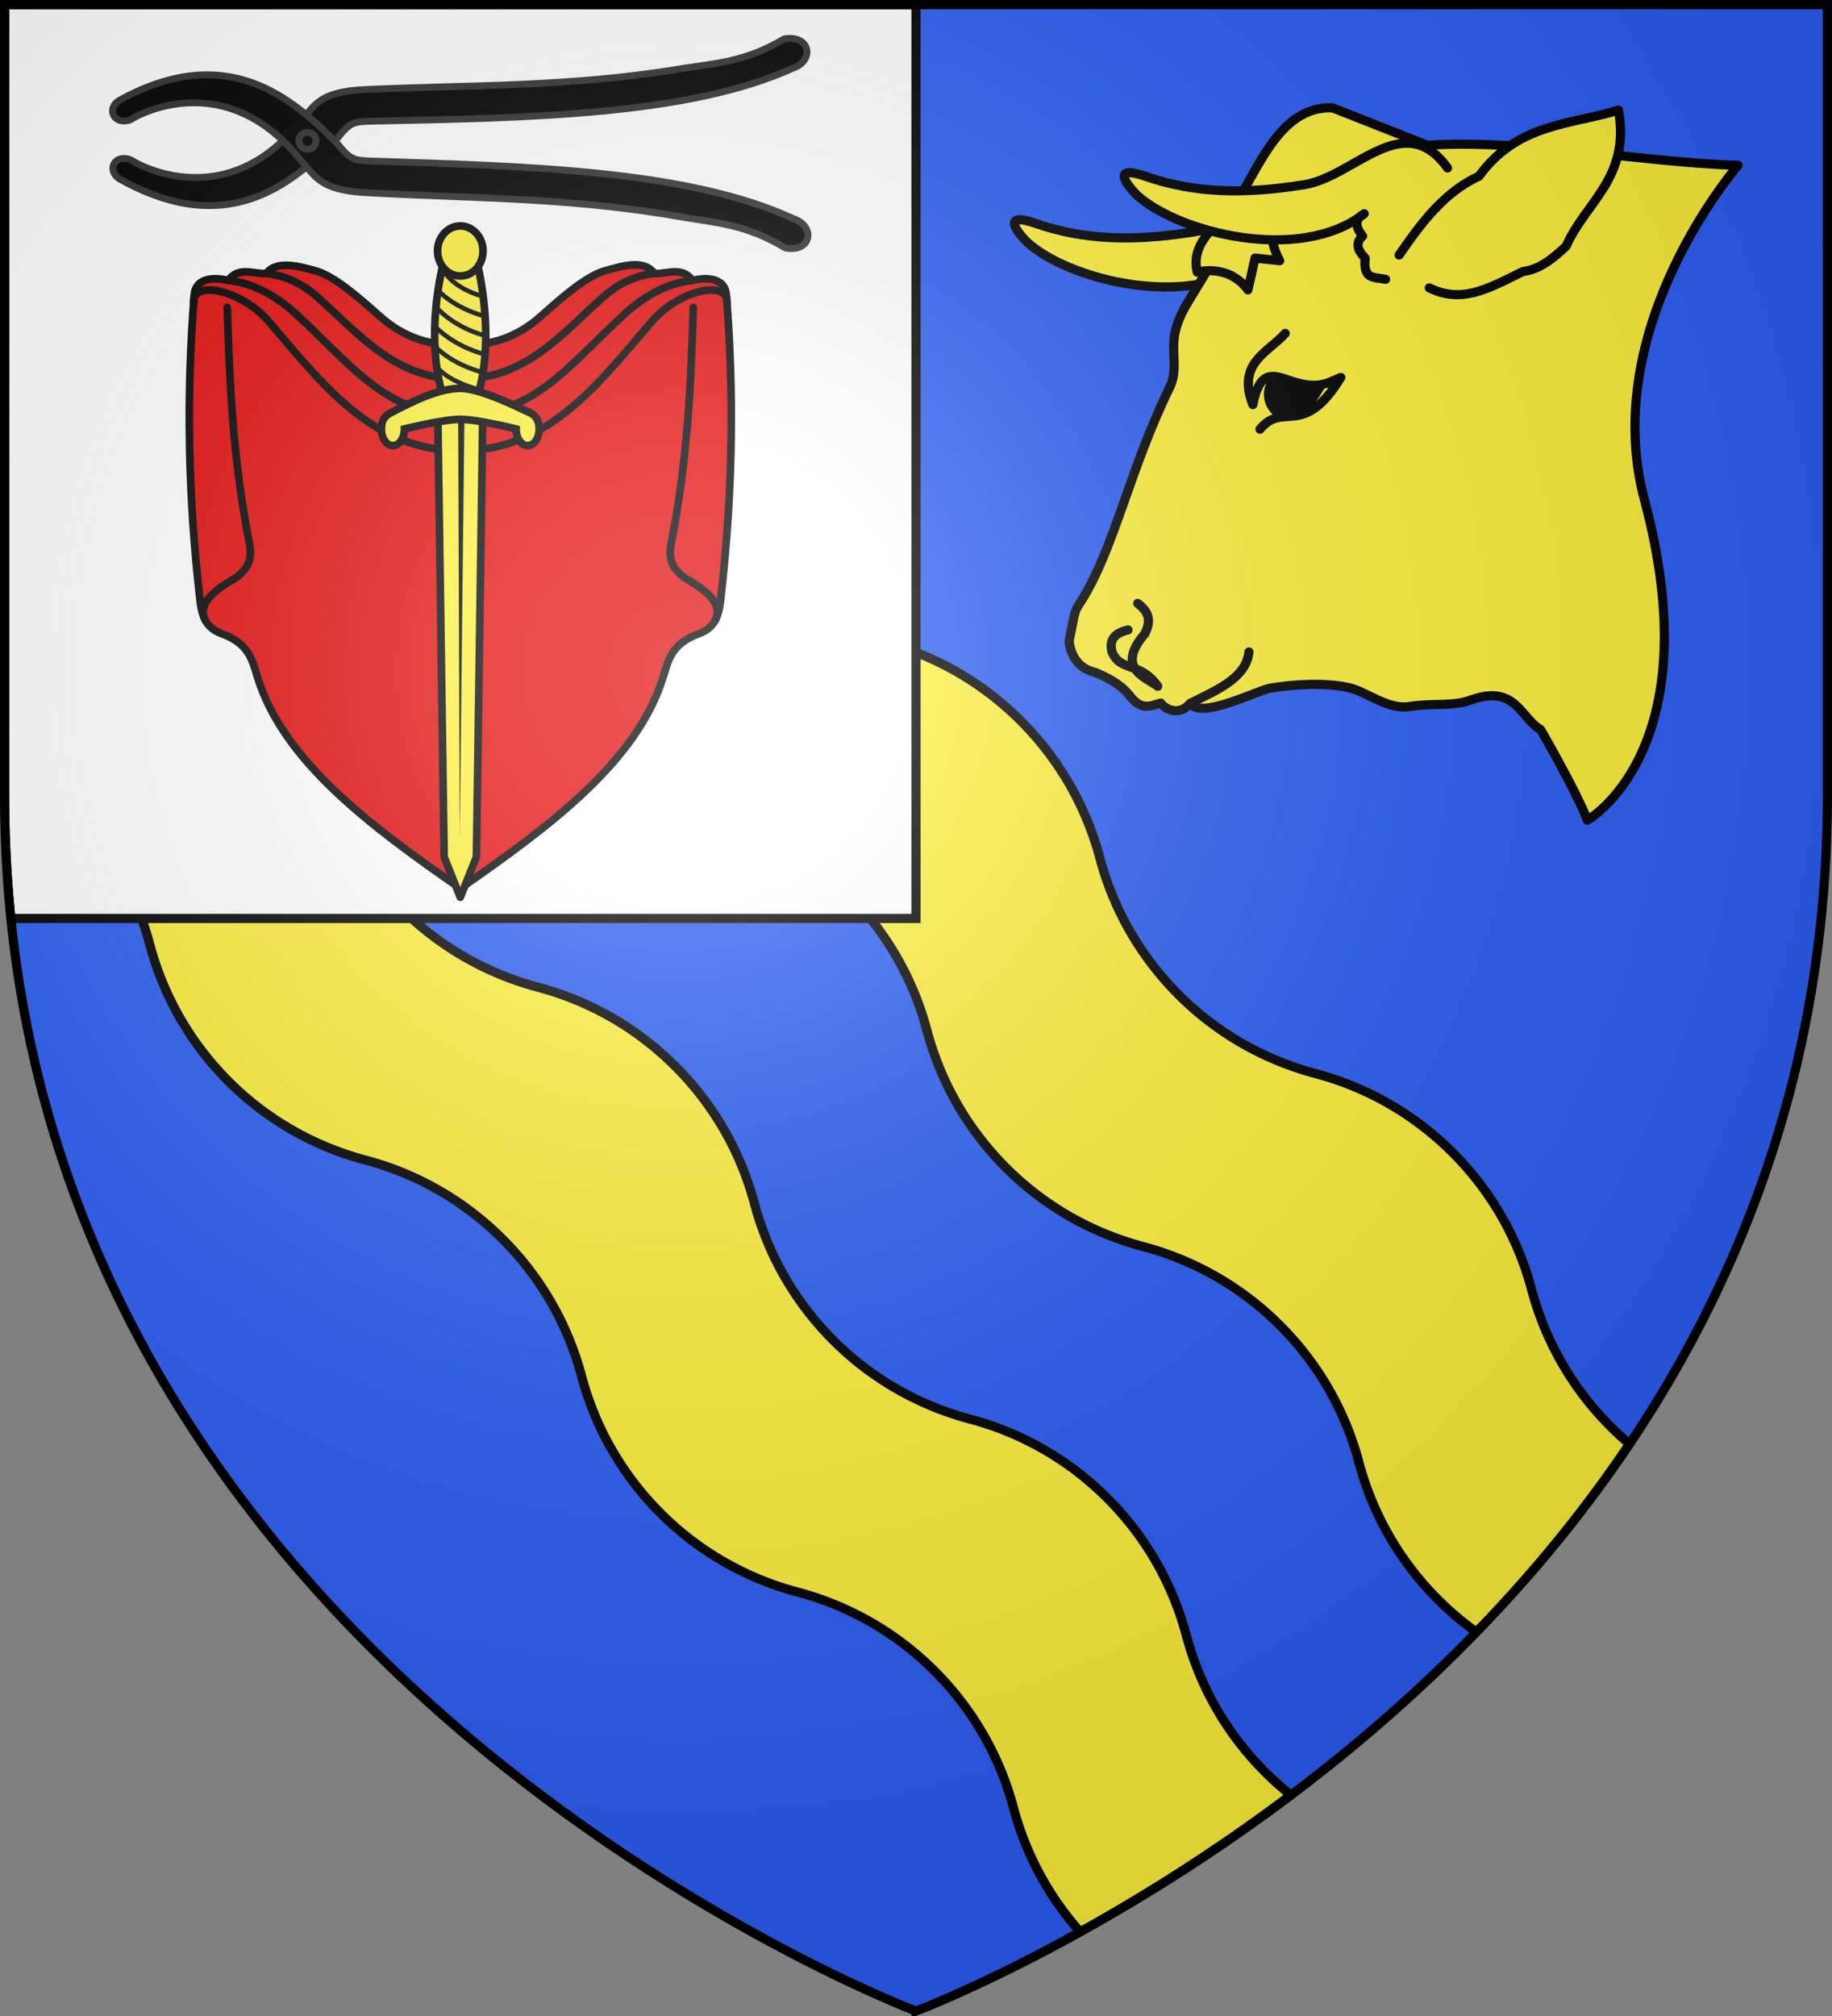 <svg xmlns="http://www.w3.org/2000/svg" width="600" height="660"><rect width="100%" height="100%" fill="#808080" stroke="none"/><clipPath id="a"><path d="M300 658.397S1.5 545.98 1.5 260.277V1.5h597v258.778c0 285.7-298.5 398.12-298.5 398.12"/></clipPath><radialGradient id="b" cx="221.445" cy="226.331" r="300" gradientTransform="matrix(1.353 0 0 1.349 -77.629 -85.747)" gradientUnits="userSpaceOnUse"><stop offset="0" stop-color="#fff" stop-opacity=".314"/><stop offset=".19" stop-color="#fff" stop-opacity=".251"/><stop offset=".6" stop-color="#6b6b6b" stop-opacity=".125"/><stop offset="1" stop-opacity=".125"/></radialGradient><path fill="#2b5df2" fill-rule="evenodd" d="M300 658.5s298.5-112.32 298.5-397.772V1.5H1.5v259.228C1.5 546.18 300 658.5 300 658.5"/><g stroke="#000"><g stroke-width="3" clip-path="url(#a)"><path fill="#fcef3c" d="M24.102 2.188v62.906c4.86 12.544 12.313 24.282 22.437 34.406 12.893 12.893 28.459 21.437 44.906 25.813 16.442 4.377 31.956 12.986 44.844 25.875 12.893 12.893 21.5 28.396 25.875 44.843 4.377 16.442 12.955 31.987 25.844 44.875 12.893 12.893 28.459 21.406 44.906 25.782 16.442 4.377 31.956 12.986 44.844 25.875 12.893 12.893 21.468 28.396 25.844 44.844 4.377 16.44 12.986 31.986 25.875 44.875 12.893 12.892 28.459 21.437 44.906 25.812 16.441 4.377 31.955 12.955 44.844 25.844 12.893 12.893 21.468 28.396 25.844 44.844 4.377 16.44 12.986 31.986 25.875 44.875a99.3 99.3 0 0 0 12.601 10.662c17.764-18.297 34.84-38.787 50.15-61.58a101 101 0 0 1-6.189-5.676c-12.888-12.889-21.498-28.403-25.875-44.844-4.375-16.448-12.95-31.951-25.844-44.844-12.888-12.888-28.402-21.498-44.843-25.875-16.448-4.375-32.014-12.92-44.907-25.812-12.888-12.889-21.467-28.403-25.843-44.844-4.376-16.448-12.983-31.951-25.875-44.844-12.889-12.888-28.403-21.498-44.844-25.875-16.448-4.375-32.014-12.92-44.907-25.812-12.888-12.889-21.466-28.403-25.843-44.844-4.376-16.448-12.982-31.982-25.875-44.875-12.889-12.889-28.403-21.467-44.844-25.844-16.448-4.376-32.013-12.92-44.906-25.812a99.24 99.24 0 0 1-24.657-40.75zM1.5 165.934v81.933a99.8 99.8 0 0 1 21.664 16.446c12.893 12.892 21.5 28.396 25.875 44.843 4.377 16.442 12.955 31.987 25.844 44.875 12.893 12.893 28.459 21.406 44.906 25.782 16.441 4.376 31.956 12.986 44.844 25.875 12.893 12.892 21.468 28.396 25.844 44.843 4.377 16.442 12.986 31.987 25.875 44.875 12.893 12.893 28.459 21.437 44.906 25.813 16.441 4.377 31.955 12.955 44.844 25.844 12.893 12.893 21.468 28.396 25.844 44.843a99.4 99.4 0 0 0 21.826 40.565c20.034-11.102 44.009-25.925 69.025-44.777a101 101 0 0 1-8.414-7.506c-12.888-12.889-21.498-28.403-25.875-44.844-4.375-16.448-12.95-31.951-25.844-44.844-12.888-12.888-28.402-21.498-44.844-25.875-16.447-4.375-32.013-12.92-44.906-25.812-12.888-12.889-21.467-28.403-25.844-44.844-4.375-16.448-12.982-31.951-25.875-44.844-12.888-12.888-28.402-21.498-44.843-25.875-16.448-4.375-32.014-12.92-44.907-25.812-12.888-12.889-21.467-28.403-25.843-44.844-4.376-16.448-12.983-31.982-25.875-44.875-12.889-12.889-28.403-21.467-44.844-25.844-11.805-3.14-23.149-8.44-33.383-15.941z"/><path fill="#fff" d="M1.5 1.5v258.777c0 13.879.712 27.343 2.053 40.41H300V1.5z"/></g><g stroke-width="3"><g stroke-linecap="round" stroke-linejoin="round"><path fill="#fcef3c" d="M417.846 106.858c-3.928-.765-7.394.132-6.688-6.905-2.651-2.782-3.25-5.005-.849-7.226-2.309-2.94-2.804-5.52.532-7.332-21.187 16.561-61.315 6.073-74.532-6.2-4.6-4.705-7.178-9.55 2.867-6.058 16.198 5.63 32.507 5.878 52.03 2.754 16.44-2.63 32.525-25.407 46.927-5.482"/><path fill="#fcef3c" d="M519.882 268.5c-3.554-9.355-15.304-29.638-15.304-29.638-6.639-3.785-8.154-15.063-23.032-9.637-5.782 2.11-12.325.862-19.953 2.065-7.219 1.139-14.002-4.91-19.954-6.194-8.199-1.77-17.885-1.04-25.429.152-4.365.69-22.918 10.39-26.369 5.006-3.64 4.174-8.007 2.155-9.723-.097-4.07 1.321-6.557 2.123-10.035-2.308-2.585-3.294-6.21-5.579-11.328-7.697-4.129-.973-7.75-3.692-8.625-10.199 2.317-11.047 1.357-8.998 4.128-13.422 10.748-17.158 15.704-42.953 28.898-69.862 2.456-5.01.777-10.607 1.376-15.83.549-4.791 2.591-8.729 4.816-12.39l21.33-35.103 51.244-15.261c31.014-3.655 75.563 5.188 107.328 6.036 0 0-45.915 52.636-30.683 109.503 21.985 82.082-18.685 104.876-18.685 104.876"/><path fill="none" d="M372.606 197.54c4.505 3.321 3.981 6.642 2.33 9.963-9.852 11.47.646 14.316 4.238 17.168-5.708-8.197-12.524-4.635-15.043-11.445-.72-3.44.39-5.808 5.297-6.995m20.413 24.023c8.585-4.358 18.227-8.112 19.208-16.816m11.866-104.284c-5.676 6.342-15.903 9.649-10.595 23.316 2.088-10.508 5.721-10.162 11.654-8.055 9.688 3.44 12.67.968 17.162-.848-12.43 20.278-18.876 7.645-26.485 16.957"/><g fill="#fcef3c"><path d="M467.356 47.508 436.45 35.314c-17.76-.842-24.679 21.336-32.415 32.183-3.666 5.141-14.468 11.131-11.931 21.59 7.635-1.707 13.512 1.469 16.604 5.82l2.336-10.411 8.072.85c-2.577-4.679-3.087-9.062-1.7-13.174l7.86 1.7c1.127-5.6 3.475-9.98 7.433-12.75 16.31 11.88 9.83-6.14 31.06-7.713 6.829-.506 3.589-5.901 3.589-5.901z"/><path d="M453.798 91.435c-3.928-.765-7.393.132-6.688-6.906-2.65-2.781-3.25-5.004-.848-7.225-2.31-2.941-2.805-5.52.532-7.332-21.187 16.56-61.315 6.073-74.533-6.201-4.6-4.704-7.177-9.548 2.868-6.057 16.197 5.63 32.506 5.878 52.03 2.754 16.439-2.63 32.524-25.407 46.926-5.483M458.229 83.502c7.223-10.511 14.777-20.604 26.165-25.837 12.684-17.376 29.865-16.742 45.673-21.606 3.987 22.165-10.83 30.103-17.11 44.5-4.397 4.189-8.937 7.762-14.172 8.315-11.936 5.97-20.252 10.493-30.69 5.37"/></g></g><path d="M416.888 124.77c-2.655 3.74-1.2 7.517.53 9.392 2.785-.071 5.59-.032 8.103-.837 3.38-1.081 4.425-2.813 5.801-5.065-4.032.327-6.205.057-14.435-3.49z"/></g><g stroke-linecap="round" stroke-linejoin="round" stroke-width="2.5"><path fill="#e20909" d="M87.182 89.538c-4.245.22-8.915-2.423-12.487 2.267-6.527-1.563-10.715.284-11.061 4.556-2.646 32.662-2.131 65.713 1.932 100.671.782 6.732 3.381 9.07 7.197 10.486 8.79 3.262 9.851 8.595 11.545 14.104 8.472 27.553 36.76 48.621 66.442 69.236 29.683-20.615 57.97-41.683 66.443-69.236 1.693-5.509 2.754-10.842 11.544-14.104 3.816-1.416 6.415-3.754 7.198-10.486 4.063-34.958 4.577-68.01 1.932-100.671-.346-4.272-4.534-6.12-11.062-4.557-3.572-4.69-8.241-2.046-12.486-2.266-3.542-4.843-10.772-2.33-16.013-.939-6.201 1.645-14.361 8.834-21.06 14.813-8.526 7.61-17.04 9.662-26.496 9.662s-17.969-2.052-26.494-9.661c-6.7-5.98-14.885-13.167-21.085-14.814-5.25-1.394-12.573-3.54-15.989.939"/><path fill="#e20909" d="M227.073 100.636c-.824 24.129-1.544 47.957-7.318 77.639-1.091 5.612 1.235 9.009 5.91 11.739 9.776 5.708 10.276 10.13 8.422 13.34M74.426 100.636c.823 24.129 1.544 47.957 7.317 77.639 1.092 5.612-1.235 9.009-5.91 11.739-9.776 5.708-10.38 9.946-8.42 13.34"/><path fill="none" d="M238.116 99.664c.852-8.776-16.043-4.382-24.443 5.361-17.406 20.188-33.716 42.534-62.923 42.534s-45.518-22.346-62.924-42.534c-8.4-9.743-25.296-14.137-24.443-5.361m150.932-10.13c-7.004.767-12.38 3.805-16.906 7.836-13.806 12.299-25.375 26.744-46.659 26.744s-32.854-14.445-46.66-26.744c-4.525-4.03-9.903-7.069-16.906-7.836M74.69 91.81c8.253.743 16.116 5.334 22.386 11.108 18.615 17.145 29.421 32.917 53.674 32.917 24.252 0 35.056-15.772 53.67-32.917 6.27-5.774 14.134-10.365 22.387-11.108"/></g></g><g fill="#fcef3c"><path stroke="#000" stroke-linecap="round" stroke-linejoin="round" stroke-width="2.5" d="M143.311 130.617h14.878l-2.155 149.958-5.284 13.175-5.284-13.175z"/><path fill="#000" fill-rule="evenodd" d="m150.028 129.547.538 144.968 1.618-144.968z"/><g stroke="#000"><path stroke-width="2.5" d="M145.439 85.037c3.302-13.147 7.482-13.147 10.623 0s4.434 29.33.97 42.477-9.099 13.147-12.563 0-2.333-29.33.97-42.477z"/><path fill="none" stroke-linecap="round" stroke-linejoin="round" stroke-width="1.5" d="M142.952 120.048s3.193 4.63 14.06 7.542m-14.577-14.272s4.897 5.709 15.763 8.62m-15.799-15.147s5.61 6.344 16.476 9.255m-16.08-15.547s5.433 6.55 16.3 9.462m-15.636-14.945s4.807 5.709 15.673 8.62m-14.341-15.853s2.592 6.338 13.459 9.25"/><g stroke-width="2.5"><path d="M158.197 82.163c0 4.523-3.333 8.19-7.447 8.19s-7.446-3.667-7.446-8.19 3.333-8.19 7.446-8.19c4.114 0 7.447 3.667 7.447 8.19zM173.355 135.05c2.111.867 3.233 2.643 3.233 5.382 0 3.004-1.687 5.456-3.772 5.456s-3.772-2.452-3.772-5.456c0 0-12.738-3.16-18.294-3.16s-18.293 3.16-18.293 3.16c0 3.004-1.688 5.456-3.772 5.456-2.085 0-3.772-2.452-3.772-5.456 0-2.74.986-4.216 3.233-5.381 7.085-3.675 15.489-7.9 22.605-7.9s20.667 7.105 22.604 7.9z"/></g></g></g><g stroke="#313131" stroke-linecap="round" stroke-linejoin="round" stroke-width="2.25"><path d="M256.775 12.76c-12.43 7.476-22.55 7.986-33.045 9.63-37.27 6.227-69.613 5.347-103.648 6.906-16.18.57-17.146 5.837-21.433 10.08C76.903 67.15 50.691 57.186 42.73 52.3c-5.37-1.979-7.99 3.63-3.43 6.365 34.398 19.171 55.41 2.827 71.483-13.762 3.843-4.841 5.12-5.113 11.004-5.232 51.814-1.048 103.818-1.944 137.748-17.291 7.487-2.452 5.806-11.186-2.759-9.62"/><path d="M257.16 81.166c-12.515-7.617-22.64-8.24-33.155-10.002-37.342-6.646-69.678-6.13-103.732-8.07-16.188-.753-17.214-6.03-21.548-10.32-22.06-28.022-48.162-18.352-56.07-13.554-5.347 1.918-8.032-3.721-3.5-6.404 34.183-18.786 55.38-2.206 71.64 14.565 3.9 4.885 5.178 5.17 11.064 5.356 51.83 1.63 103.847 3.11 137.952 18.84 7.516 2.535 5.933 11.25-2.65 9.589z"/><path d="M100.72 48.869c.997.007 1.916-.518 2.41-1.377s.488-1.921-.016-2.786-1.428-1.4-2.425-1.404c-.997-.007-1.916.518-2.41 1.377s-.488 1.921.015 2.786 1.429 1.4 2.426 1.404"/></g><path fill="url(#b)" fill-rule="evenodd" d="M300 658.5s298.5-112.32 298.5-397.772V1.5H1.5v259.228C1.5 546.18 300 658.5 300 658.5"/><path fill="none" stroke="#000" stroke-width="3" d="M300 658.397S1.5 545.98 1.5 260.277V1.5h597v258.778c0 285.7-298.5 398.12-298.5 398.12z"/></svg>